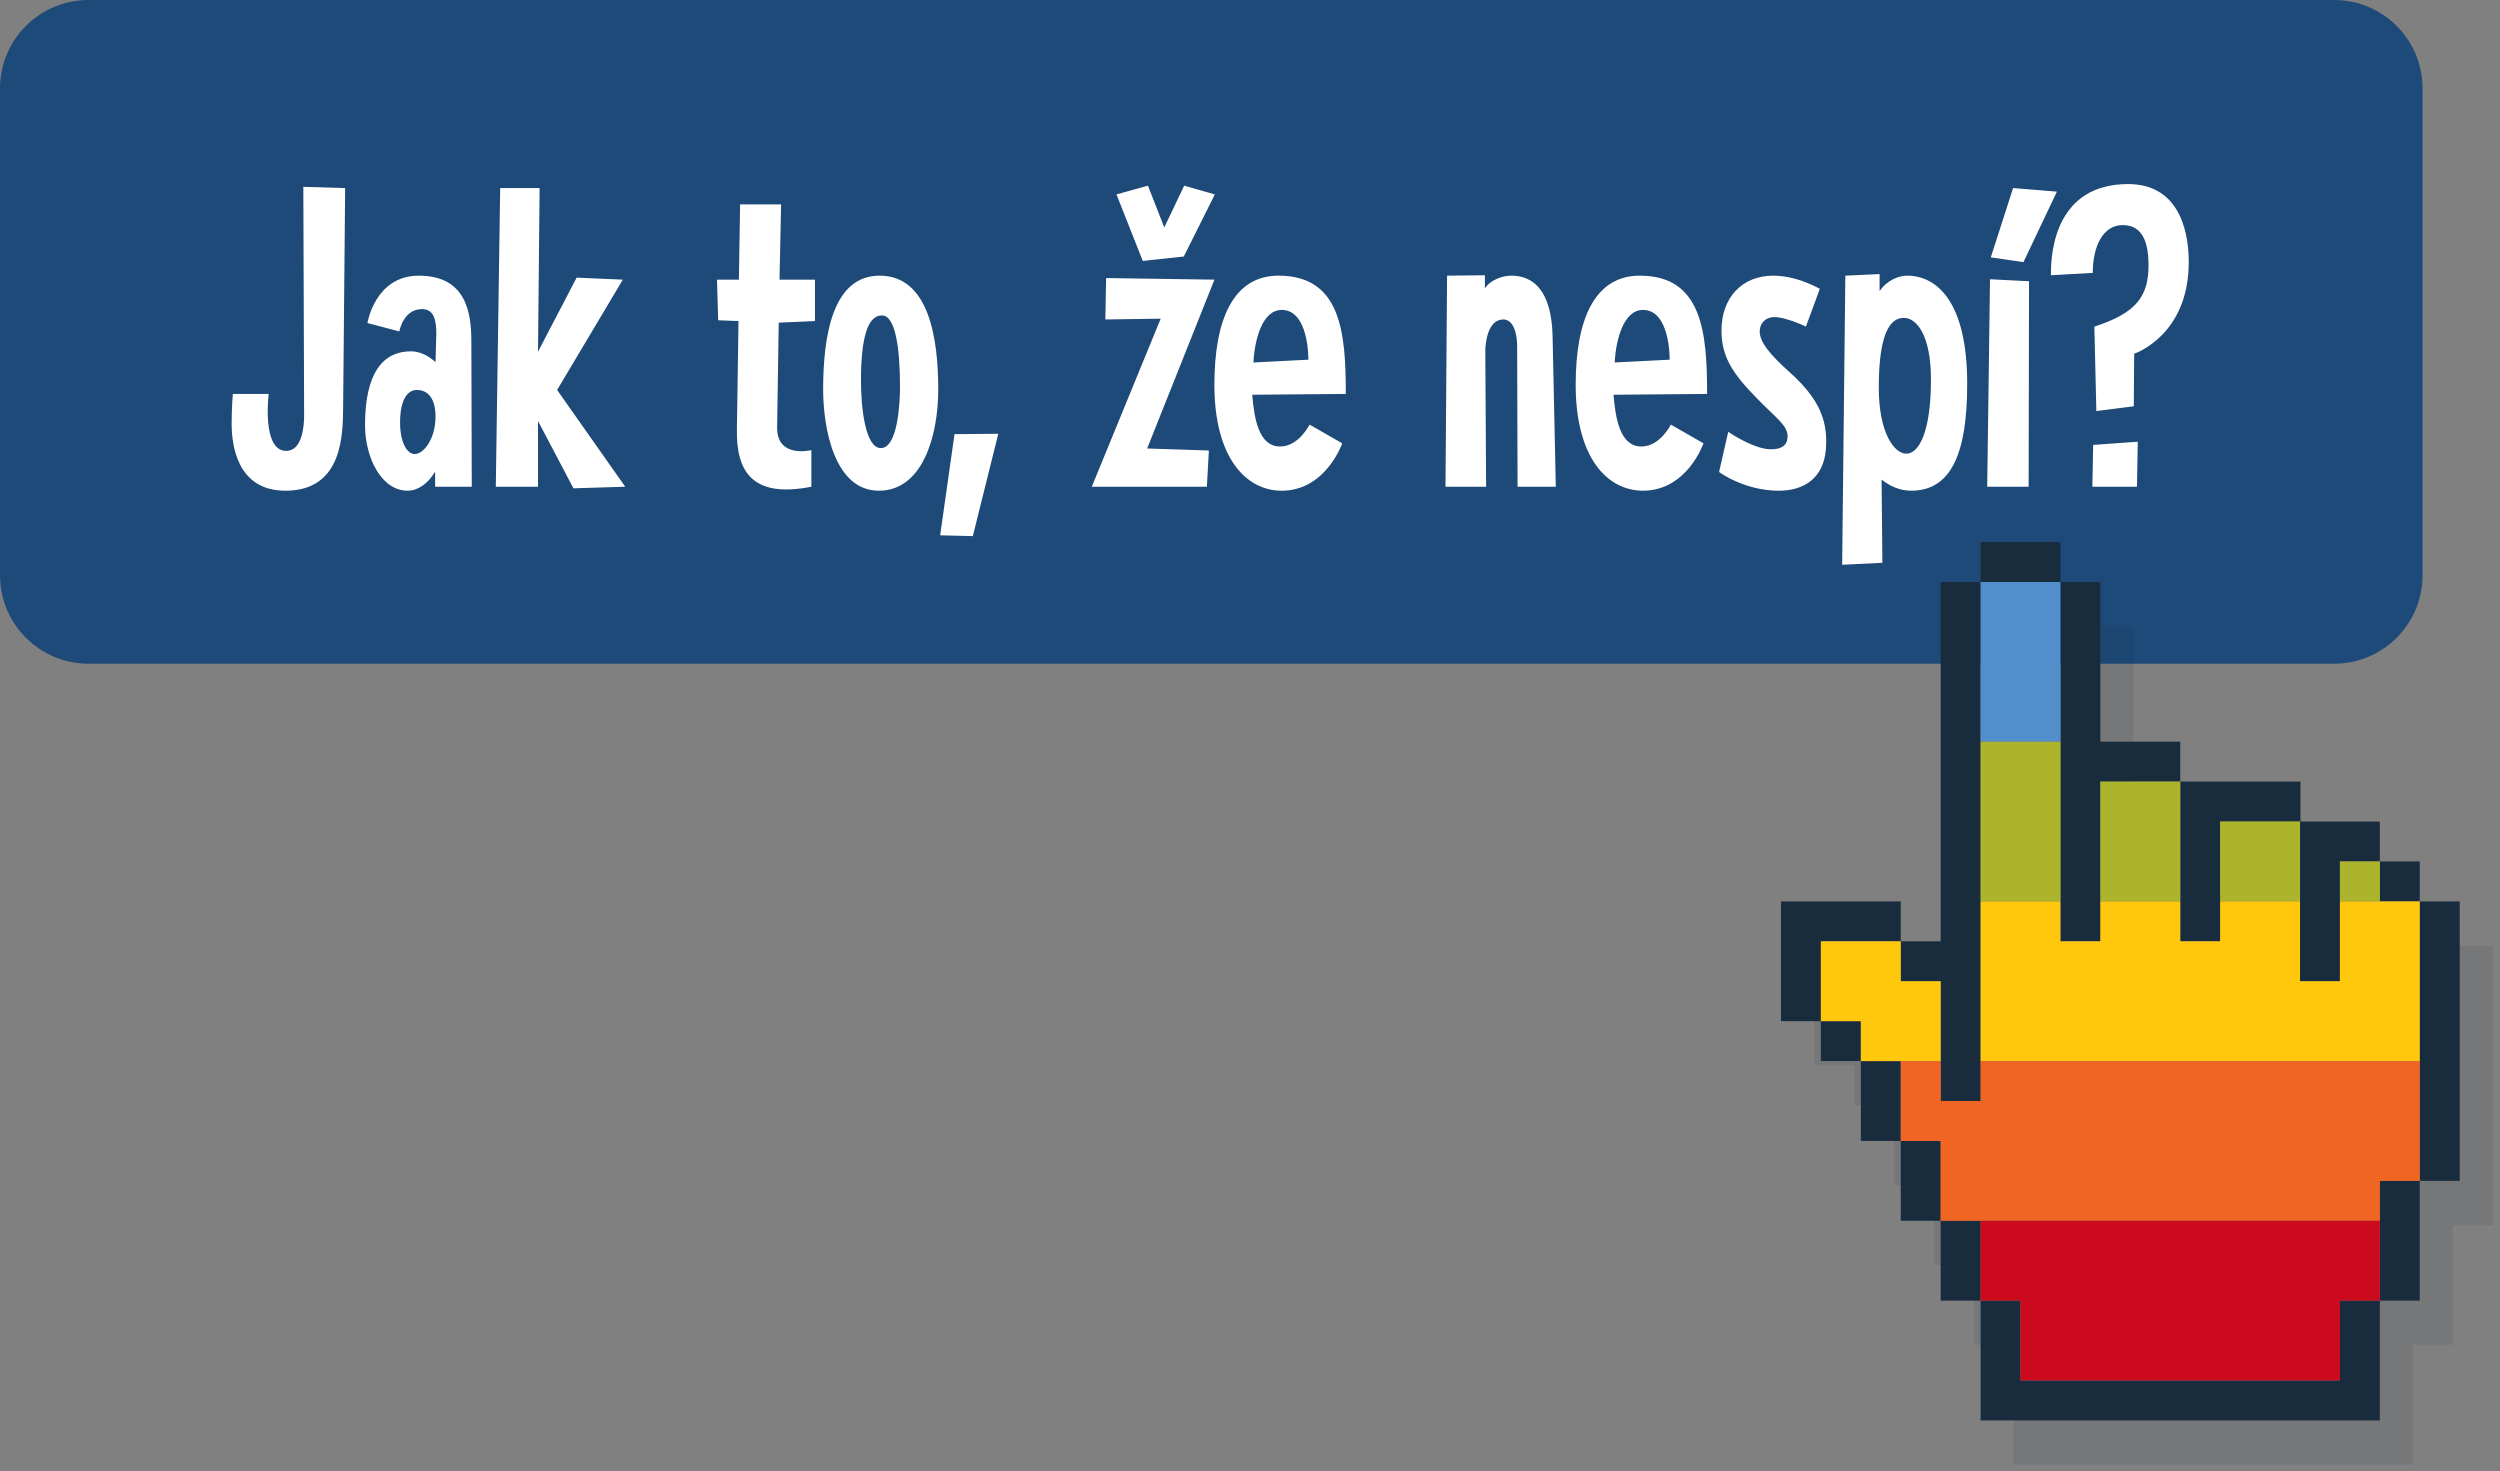 <svg width="226" height="133" viewBox="0 0 226 133" fill="none" xmlns="http://www.w3.org/2000/svg">
<rect x="0" y="0" width="226" height="133" fill="#808080" stroke="none"/>
<path d="M0 8C0 3.582 3.582 0 8 0H211C215.418 0 219 3.582 219 8V52C219 56.418 215.418 60 211 60H8C3.582 60 0 56.418 0 52V8Z" fill="#1D4A78"/>
<path d="M21.049 35.612H24.289C24.289 35.612 23.641 40.76 25.873 40.76C27.349 40.76 27.493 38.456 27.493 37.556L27.421 16.892L31.201 17L31.021 36.728C30.985 39.068 31.093 44.36 25.801 44.36C21.409 44.36 20.941 40.184 20.941 38.312C20.941 36.764 21.049 35.612 21.049 35.612ZM36.095 29.96L33.215 29.204C33.215 29.204 33.899 24.92 37.859 24.92C42.143 24.92 42.611 28.268 42.611 30.86L42.647 44H39.335V42.632C38.687 43.748 37.751 44.36 36.851 44.36C34.475 44.36 32.999 41.372 32.999 38.42C32.999 33.668 34.655 31.76 37.139 31.76C37.931 31.76 38.687 32.12 39.371 32.732L39.443 30.212C39.443 28.916 39.227 27.944 38.147 27.944C36.455 27.944 36.095 29.96 36.095 29.96ZM36.167 38.204C36.167 39.968 36.779 41.048 37.499 41.048C38.291 41.048 39.371 39.68 39.371 37.664C39.371 36.116 38.759 35.252 37.679 35.252C36.887 35.252 36.167 36.044 36.167 38.204ZM48.636 44H44.82L45.216 17H48.78L48.636 31.796L52.128 25.1L56.304 25.28L50.364 35.252L56.52 44L51.84 44.144L48.636 38.06V44ZM66.76 29.024L64.924 28.952L64.816 25.28H66.796L66.904 18.476H70.612L70.468 25.28H73.672V29.024L70.396 29.168L70.252 38.636C70.216 41.48 73.348 40.688 73.348 40.688V44C67.876 45.08 66.544 42.488 66.616 38.78L66.76 29.024ZM79.489 44.36C75.385 44.396 74.413 38.6 74.413 35.216C74.413 30.608 75.169 24.884 79.561 24.92C83.989 24.956 84.817 30.608 84.817 35.216C84.817 39.32 83.449 44.324 79.489 44.36ZM77.833 34.388C77.833 36.908 78.229 40.508 79.633 40.508C81.145 40.508 81.361 36.476 81.361 34.964C81.361 31.58 80.965 28.52 79.741 28.52C78.373 28.484 77.833 30.752 77.833 34.388ZM87.943 48.464L84.991 48.392L86.287 39.248L90.247 39.212L87.943 48.464ZM100.93 17.576L103.774 16.784L105.25 20.564L107.05 16.784L109.822 17.576L107.014 23.192L103.306 23.588L100.93 17.576ZM109.102 44H98.698L104.926 28.808L99.922 28.88L99.994 25.136L109.786 25.28L103.702 40.544L109.282 40.724L109.102 44ZM109.781 34.784C109.781 28.844 111.509 24.92 115.577 24.92C121.229 24.92 121.661 30.068 121.661 35.612L113.201 35.684C113.381 37.808 113.777 40.364 115.721 40.364C117.413 40.364 118.385 38.384 118.385 38.384L121.337 40.076C121.337 40.076 119.861 44.36 115.865 44.36C112.661 44.36 109.781 41.408 109.781 34.784ZM113.309 32.768L118.277 32.516C118.277 32.516 118.349 28.016 115.865 28.016C114.137 28.016 113.417 30.644 113.309 32.768ZM134.344 44H130.672L130.816 24.92L134.236 24.884V26.072C134.74 25.28 135.856 24.92 136.612 24.92C140.248 24.92 140.32 29.312 140.356 30.5L140.644 44H137.188L137.152 31.508C137.152 31.508 137.26 28.88 135.892 28.88C134.524 28.88 134.272 30.932 134.272 31.724L134.344 44ZM142.441 34.784C142.441 28.844 144.169 24.92 148.237 24.92C153.889 24.92 154.321 30.068 154.321 35.612L145.861 35.684C146.041 37.808 146.437 40.364 148.381 40.364C150.073 40.364 151.045 38.384 151.045 38.384L153.997 40.076C153.997 40.076 152.521 44.36 148.525 44.36C145.321 44.36 142.441 41.408 142.441 34.784ZM145.969 32.768L150.937 32.516C150.937 32.516 151.009 28.016 148.525 28.016C146.797 28.016 146.077 30.644 145.969 32.768ZM155.621 29.888C155.621 26.936 157.457 24.92 160.301 24.92C161.525 24.92 162.965 25.28 164.513 26.108L163.253 29.528C162.461 29.132 161.129 28.664 160.409 28.664C159.617 28.664 159.077 29.204 159.077 29.96C159.077 30.896 159.941 32.012 161.885 33.74C164.549 36.152 165.089 38.024 165.089 39.968C165.089 43.424 162.857 44.36 160.805 44.36C157.673 44.36 155.405 42.668 155.405 42.668L156.233 39.032C156.737 39.392 158.717 40.616 160.085 40.616C160.805 40.616 161.597 40.436 161.597 39.428C161.597 38.42 160.409 37.664 158.825 36.008C156.701 33.848 155.621 32.3 155.621 29.888ZM170.167 50.876L166.531 51.056L166.819 24.92L169.915 24.776V26.324C170.599 25.316 171.643 24.92 172.399 24.92C175.063 24.92 177.835 27.224 177.835 34.712C177.835 41.12 176.323 44.36 172.759 44.36C171.787 44.36 170.851 43.964 170.095 43.352L170.167 50.876ZM169.843 35.072C169.843 39.14 171.247 41.012 172.327 41.012C173.443 41.012 174.559 39.14 174.559 34.28C174.559 30.392 173.299 28.736 172.111 28.736C170.383 28.736 169.843 31.436 169.843 35.072ZM182.92 23.696L179.968 23.264L181.984 17L185.944 17.324L182.92 23.696ZM183.388 44H179.644L179.896 25.244L183.424 25.424L183.388 44ZM192.894 36.728L189.51 37.16L189.33 29.528C193.218 28.268 194.226 26.72 194.226 23.948C194.226 21.284 193.29 20.348 191.886 20.348C190.158 20.348 189.186 22.184 189.186 24.668L185.406 24.884C185.37 22.544 185.946 16.64 192.39 16.64C196.674 16.64 197.862 20.348 197.862 23.696C197.862 30.356 192.93 31.976 192.93 31.976L192.894 36.728ZM193.182 44H189.15L189.222 40.22L193.254 39.932L193.182 44Z" fill="white"/>
<path opacity="0.1" d="M221.745 85.483V81.875H218.137V78.263H214.525H210.958V74.655H203.702H200.09V71.047H192.87V56.608H189.262V53H182.042V56.608H178.435V89.09H174.822V85.483H164V89.09V96.31H167.607V99.918H171.215V107.137H174.822V114.357H178.435V121.577H182.042V128.792V132.4H185.65H214.525H218.137V128.792V121.577H221.745V110.75H225.352V85.483H221.745Z" fill="#192C3D"/>
<path d="M186.267 49H179.047V52.608H186.267V49Z" fill="#192C3D"/>
<path d="M175.436 88.703V99.53H179.048V52.613H175.436V85.095H171.828V88.703H175.436Z" fill="#192C3D"/>
<path d="M171.827 85.095V81.488H161V85.095V92.315H164.607V85.095H171.827Z" fill="#192C3D"/>
<path d="M168.22 92.31H164.607V95.918H168.22V92.31Z" fill="#192C3D"/>
<path d="M171.828 95.922H168.221V103.143H171.828V95.922Z" fill="#192C3D"/>
<path d="M175.436 103.138H171.828V110.358H175.436V103.138Z" fill="#192C3D"/>
<path d="M179.043 110.357H175.436V117.577H179.043V110.357Z" fill="#192C3D"/>
<path d="M211.529 124.793H182.654V117.578H179.047V124.793V128.405H182.654H211.529H215.137V124.793V117.578H211.529V124.793Z" fill="#192C3D"/>
<path d="M218.744 106.75H215.137V117.577H218.744V106.75Z" fill="#192C3D"/>
<path d="M222.357 81.488H218.744V106.75H222.357V81.488Z" fill="#192C3D"/>
<path d="M218.744 77.875H215.137V81.483H218.744V77.875Z" fill="#192C3D"/>
<path d="M211.529 74.268H207.962V70.655H200.702H197.094V67.048H189.874V52.613H186.262V85.095H189.874V70.655H197.094V85.095H200.702V74.268H207.922V88.703H211.529V77.875H215.137V74.268H211.529Z" fill="#192C3D"/>
<path d="M186.267 52.613H179.047V67.048H186.267V52.613Z" fill="#518ECB"/>
<path d="M186.267 67.048H179.047V81.483H186.267V67.048Z" fill="#ABB42A"/>
<path d="M197.095 70.655H189.875V81.483H197.095V70.655Z" fill="#ABB42A"/>
<path d="M207.923 74.267H200.703V81.487H207.923V74.267Z" fill="#ABB42A"/>
<path d="M215.137 77.875H211.529V81.483H215.137V77.875Z" fill="#ABB42A"/>
<path d="M211.529 81.488V88.703H207.922V81.488H200.702V85.095H197.094V81.488H189.874V85.095H186.262V81.488H179.047V85.095V95.923H211.529H218.744V81.488H211.529Z" fill="#FFC80C"/>
<path d="M171.827 85.095H164.607V92.315H168.22V95.923H175.435V88.703H171.827V85.095Z" fill="#FFC80C"/>
<path d="M215.138 95.922H179.048V99.53H175.436V95.922H171.828V103.143H175.436V110.358H179.048H215.138V106.75H218.746V104.944V103.143V95.922H215.138Z" fill="#F16523"/>
<path d="M179.047 110.357V117.577H182.654V124.792H211.529V117.577H215.137V110.357H179.047Z" fill="#CB0A1D"/>
</svg>
